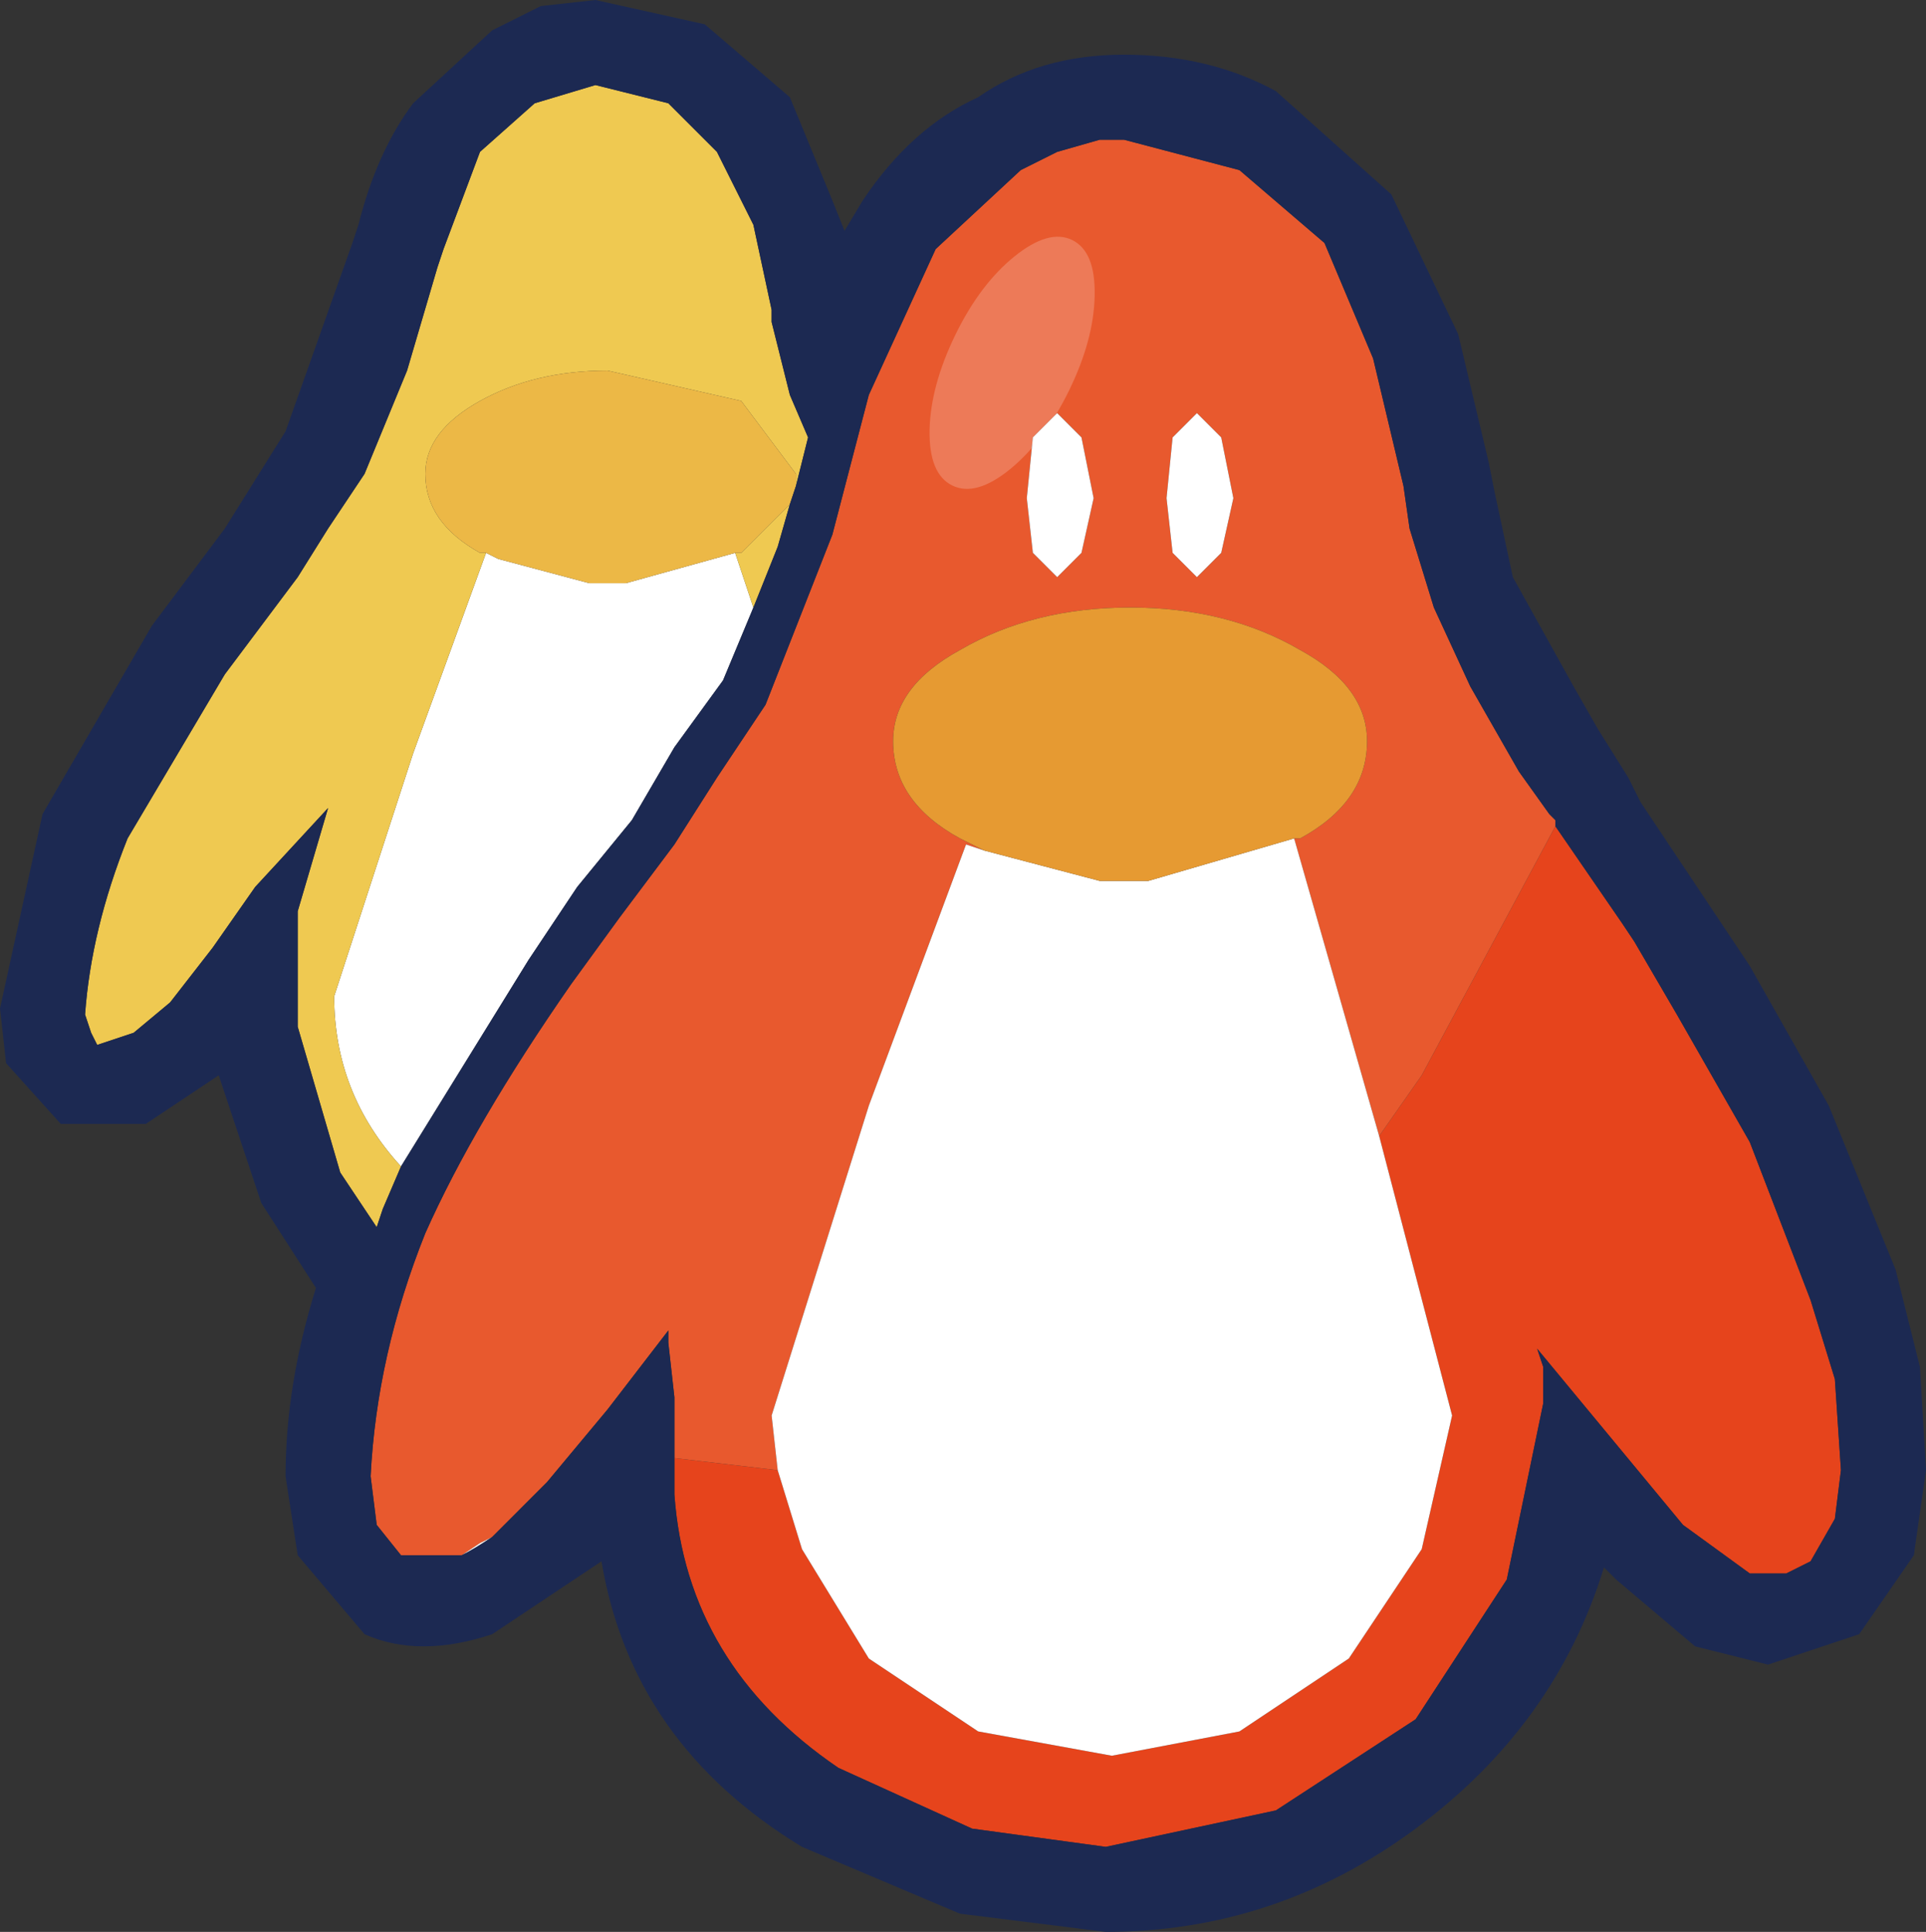 <?xml version="1.0" encoding="UTF-8" standalone="no"?>
<svg xmlns:xlink="http://www.w3.org/1999/xlink" height="15.9px" width="15.85px" xmlns="http://www.w3.org/2000/svg">
  <rect width="100%" height="100%" fill="#333333" stroke="none"/>
  <g transform="matrix(1.0, 0.0, 0.0, 1.0, 0.0, 0.0)">
    <use height="15.9" transform="matrix(1.0, 0.0, 0.0, 1.0, 0.0, 0.0)" width="15.85" xlink:href="#shape0"/>
    <use height="64.85" transform="matrix(0.032, 0.0, 0.0, 0.032, 7.65, 1.948)" width="42.45" xlink:href="#sprite0"/>
  </g>
  <defs>
    <g id="shape0" transform="matrix(1.0, 0.0, 0.0, 1.0, 0.0, 0.0)">
      <path d="M5.55 12.0 L6.4 12.1 6.6 12.75 7.15 13.65 8.05 14.25 9.15 14.45 10.2 14.25 11.1 13.65 11.7 12.75 11.95 11.65 11.35 9.35 11.7 8.85 12.8 6.8 13.35 7.6 13.45 7.75 13.8 8.35 14.4 9.4 14.9 10.7 15.1 11.35 15.15 12.1 15.1 12.5 14.9 12.85 14.7 12.95 14.6 12.95 14.4 12.95 13.85 12.55 12.65 11.1 12.7 11.25 12.7 11.55 12.4 13.0 11.65 14.15 10.5 14.9 9.1 15.2 8.0 15.05 6.9 14.55 Q5.65 13.7 5.55 12.3 L5.55 12.0" fill="#e6441c" fill-rule="evenodd" stroke="none"/>
      <path d="M3.8 12.8 L3.35 12.8 3.3 12.8 3.1 12.55 3.05 12.15 Q3.1 11.15 3.5 10.15 3.9 9.25 4.7 8.1 L5.1 7.55 5.55 6.95 5.9 6.4 6.3 5.8 6.85 4.4 7.15 3.25 7.7 2.05 8.4 1.4 8.7 1.25 9.05 1.15 9.1 1.15 9.25 1.15 10.2 1.4 10.9 2.0 11.3 2.95 11.55 4.0 11.6 4.35 11.8 5.0 12.1 5.65 12.5 6.35 12.75 6.7 12.8 6.75 12.8 6.8 11.7 8.85 11.35 9.35 11.25 9.0 10.65 6.9 10.7 6.9 Q11.25 6.6 11.25 6.1 11.25 5.65 10.7 5.35 10.1 5.0 9.3 5.0 8.5 5.0 7.9 5.35 7.35 5.65 7.35 6.1 7.35 6.6 7.9 6.9 L8.1 7.0 7.95 6.95 7.15 9.1 6.35 11.65 6.4 12.1 5.55 12.0 5.55 11.7 5.55 11.5 5.5 11.05 5.5 10.95 5.0 11.6 4.5 12.2 4.1 12.6 4.05 12.65 3.95 12.7 3.8 12.8 M9.0 4.1 L8.9 3.6 8.7 3.4 8.5 3.6 8.45 4.1 8.5 4.55 8.7 4.75 8.9 4.55 9.0 4.1 M9.6 4.1 L9.65 4.55 9.85 4.75 10.05 4.55 10.15 4.1 10.05 3.6 9.85 3.4 9.65 3.6 9.6 4.1" fill="#e8592e" fill-rule="evenodd" stroke="none"/>
      <path d="M3.8 12.8 L3.95 12.7 4.05 12.65 Q3.9 12.75 3.8 12.8 M6.4 12.1 L6.35 11.65 7.15 9.1 7.95 6.95 8.1 7.0 9.05 7.25 9.45 7.25 10.65 6.9 11.25 9.0 11.35 9.35 11.95 11.65 11.7 12.75 11.1 13.65 10.2 14.25 9.15 14.45 8.05 14.25 7.15 13.65 6.6 12.75 6.4 12.1 M3.3 9.6 Q2.75 9.0 2.75 8.2 L3.4 6.2 4.0 4.55 4.1 4.6 4.85 4.8 5.15 4.8 6.05 4.55 6.2 5.0 5.95 5.6 5.55 6.15 5.2 6.75 4.75 7.3 4.35 7.9 3.3 9.6 M9.6 4.1 L9.65 3.6 9.85 3.4 10.05 3.6 10.15 4.1 10.05 4.55 9.85 4.75 9.65 4.55 9.6 4.1 M9.0 4.1 L8.9 4.55 8.7 4.75 8.5 4.55 8.45 4.1 8.5 3.6 8.7 3.4 8.9 3.6 9.0 4.1" fill="#ffffff" fill-rule="evenodd" stroke="none"/>
      <path d="M8.1 7.0 L7.9 6.9 Q7.35 6.6 7.35 6.1 7.35 5.65 7.9 5.35 8.5 5.0 9.3 5.0 10.1 5.0 10.7 5.35 11.25 5.65 11.25 6.1 11.25 6.6 10.7 6.9 L10.65 6.9 9.45 7.25 9.05 7.25 8.1 7.0" fill="#e69a32" fill-rule="evenodd" stroke="none"/>
      <path d="M3.3 9.6 L3.15 9.95 3.1 10.1 2.8 9.65 2.45 8.45 2.45 7.75 2.45 7.5 2.7 6.65 2.1 7.3 1.75 7.8 1.4 8.25 1.1 8.5 0.8 8.6 0.75 8.5 0.7 8.35 Q0.75 7.65 1.05 6.9 L1.85 5.55 2.15 5.15 2.45 4.75 2.7 4.35 3.0 3.9 3.35 3.05 3.6 2.2 3.65 2.05 3.95 1.25 4.4 0.85 4.9 0.7 5.5 0.85 5.9 1.25 6.2 1.85 6.35 2.55 6.35 2.65 6.5 3.25 6.65 3.6 6.55 4.0 6.55 3.9 6.1 3.3 5.0 3.05 Q4.4 3.05 3.95 3.3 3.5 3.55 3.5 3.9 3.5 4.3 3.95 4.55 L4.0 4.55 3.4 6.2 2.75 8.2 Q2.75 9.0 3.3 9.6 M6.5 4.15 L6.4 4.5 6.2 5.0 6.05 4.55 6.1 4.55 6.5 4.15" fill="#efc951" fill-rule="evenodd" stroke="none"/>
      <path d="M4.0 4.55 L3.95 4.55 Q3.5 4.3 3.5 3.9 3.5 3.55 3.95 3.3 4.4 3.05 5.0 3.05 L6.1 3.3 6.55 3.9 6.55 4.0 6.5 4.15 6.1 4.55 6.05 4.55 5.15 4.8 4.85 4.8 4.1 4.6 4.0 4.55" fill="#ecb846" fill-rule="evenodd" stroke="none"/>
      <path d="M10.9 2.0 L10.2 1.4 9.25 1.15 9.1 1.15 9.05 1.15 8.7 1.25 8.4 1.4 7.7 2.05 7.15 3.25 6.85 4.4 6.3 5.8 5.9 6.4 5.55 6.95 5.1 7.55 4.7 8.1 Q3.9 9.25 3.5 10.15 3.1 11.15 3.05 12.15 L3.1 12.55 3.3 12.8 3.35 12.8 3.8 12.8 Q3.9 12.75 4.05 12.65 L4.1 12.6 4.5 12.2 5.0 11.6 5.5 10.95 5.5 11.05 5.55 11.5 5.55 11.7 5.55 12.0 5.55 12.3 Q5.65 13.7 6.9 14.55 L8.0 15.05 9.1 15.2 10.5 14.9 11.65 14.15 12.4 13.0 12.7 11.55 12.7 11.25 12.65 11.1 13.85 12.55 14.4 12.95 14.6 12.95 14.7 12.95 14.9 12.85 15.1 12.5 15.15 12.1 15.1 11.35 14.9 10.7 14.4 9.4 13.8 8.35 13.45 7.75 13.35 7.6 12.8 6.8 12.8 6.75 12.75 6.7 12.5 6.35 12.1 5.65 11.8 5.0 11.6 4.35 11.55 4.0 11.3 2.95 10.9 2.0 M11.45 1.6 L12.0 2.75 12.25 3.8 12.3 4.05 12.45 4.75 12.95 5.65 13.15 6.0 13.4 6.4 13.5 6.6 14.4 7.95 15.05 9.1 15.6 10.45 15.8 11.25 15.85 12.1 15.75 12.8 15.3 13.45 14.55 13.7 13.95 13.55 13.3 13.0 13.2 12.9 Q12.8 14.2 11.65 15.05 10.5 15.9 9.1 15.9 L7.9 15.75 6.6 15.2 Q5.2 14.35 4.95 12.85 L4.05 13.45 Q3.45 13.65 3.0 13.45 L2.45 12.8 2.35 12.15 Q2.35 11.4 2.6 10.6 L2.15 9.9 1.8 8.85 1.2 9.25 0.5 9.25 0.05 8.75 0.0 8.3 0.35 6.7 1.25 5.15 1.55 4.75 1.85 4.35 2.1 3.95 2.35 3.55 2.9 2.0 2.95 1.85 Q3.1 1.25 3.4 0.85 L4.05 0.25 4.45 0.05 4.9 0.0 5.8 0.2 6.5 0.8 6.85 1.65 6.95 1.9 7.1 1.65 Q7.5 1.05 8.05 0.8 8.55 0.45 9.25 0.45 9.95 0.45 10.5 0.75 L11.45 1.6 M6.2 1.85 L5.9 1.25 5.5 0.85 4.9 0.7 4.4 0.85 3.95 1.25 3.65 2.05 3.6 2.2 3.35 3.05 3.0 3.9 2.7 4.35 2.45 4.75 2.15 5.15 1.85 5.55 1.05 6.9 Q0.75 7.65 0.7 8.35 L0.75 8.5 0.8 8.6 1.1 8.5 1.4 8.25 1.75 7.8 2.1 7.3 2.7 6.65 2.45 7.5 2.45 7.75 2.45 8.45 2.8 9.65 3.1 10.1 3.15 9.95 3.3 9.6 4.35 7.9 4.75 7.3 5.2 6.75 5.55 6.15 5.95 5.6 6.2 5.0 6.4 4.5 6.5 4.15 6.55 4.0 6.65 3.6 6.5 3.25 6.35 2.65 6.35 2.55 6.2 1.85" fill="#1c2952" fill-rule="evenodd" stroke="none"/>
    </g>
    <g id="sprite0" transform="matrix(1.0, 0.0, 0.0, 1.0, 0.0, 0.05)">
      <use height="64.85" transform="matrix(1.0, 0.0, 0.0, 1.0, 0.0, -0.05)" width="42.45" xlink:href="#shape1"/>
    </g>
    <g id="shape1" transform="matrix(1.0, 0.0, 0.0, 1.0, 0.0, 0.05)">
      <path d="M21.8 5.05 Q30.65 -2.1 36.65 0.8 42.7 3.75 42.45 15.1 42.25 26.45 35.85 39.55 29.45 52.6 20.7 59.75 11.9 66.9 5.85 63.95 -0.2 61.0 0.0 49.65 0.25 38.35 6.6 25.25 12.95 12.2 21.8 5.05" fill="#ffffff" fill-opacity="0.2" fill-rule="evenodd" stroke="none"/>
    </g>
  </defs>
</svg>
